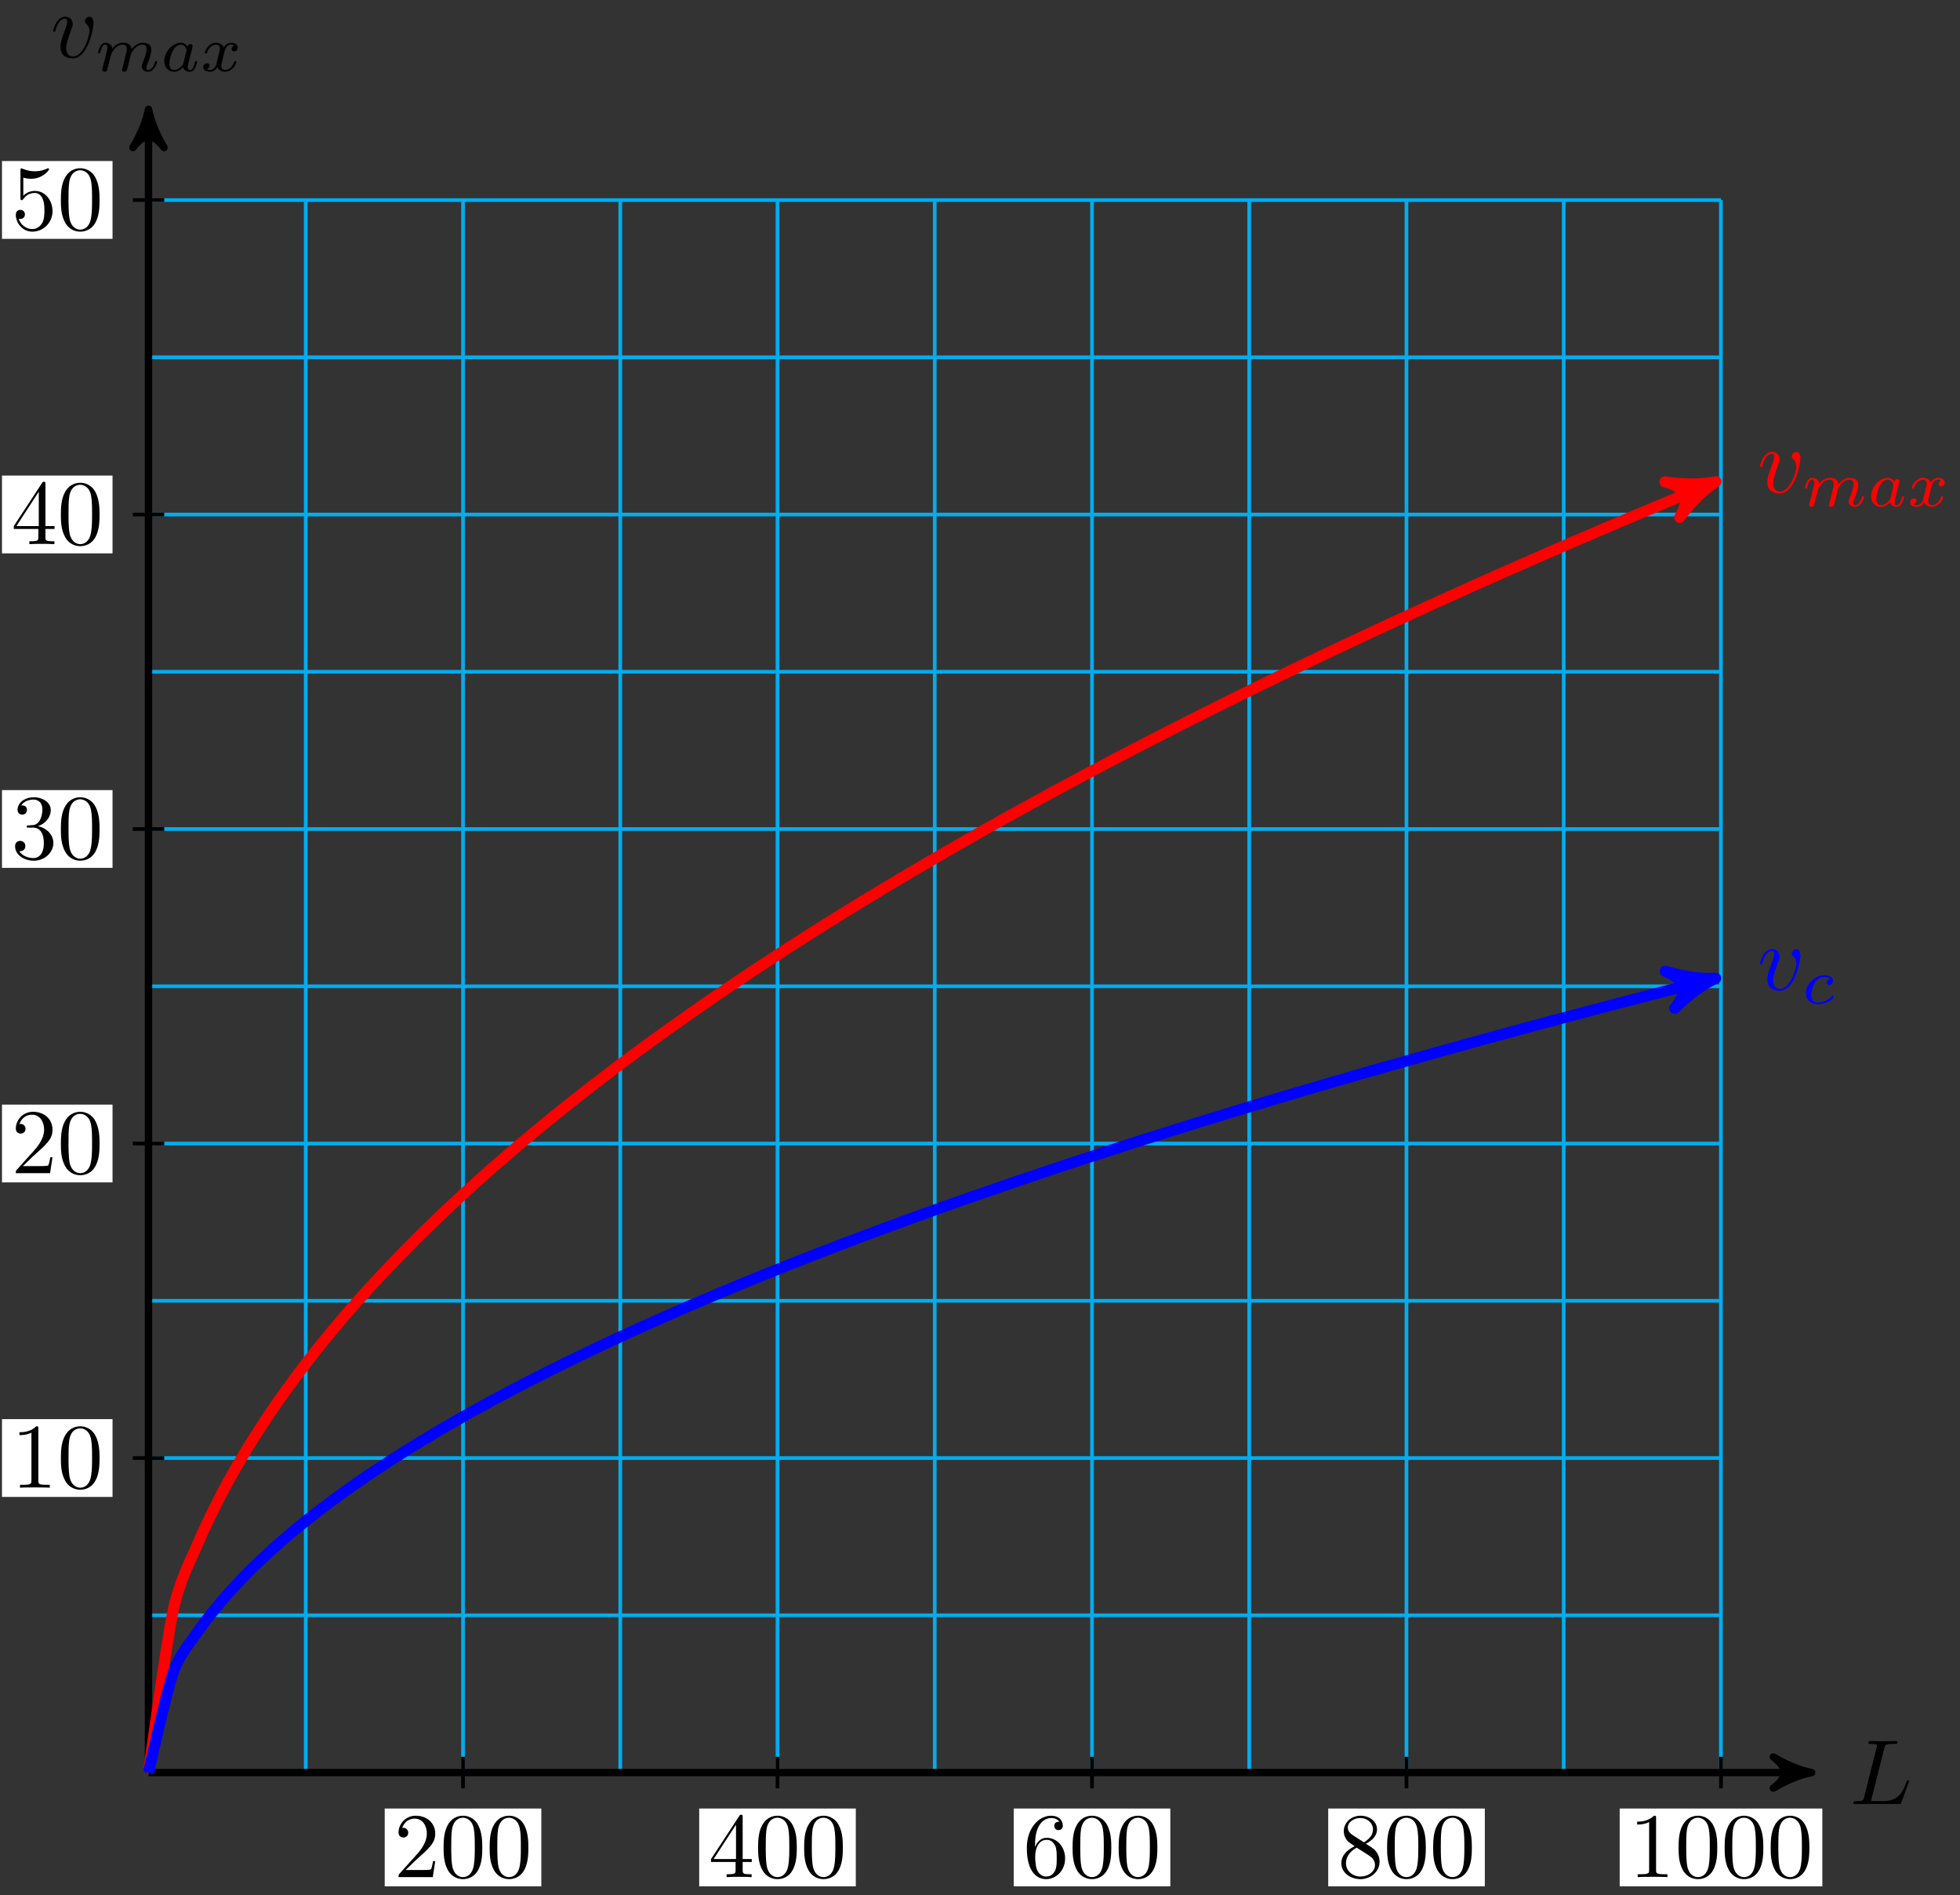 <?xml version="1.0" encoding="UTF-8"?>
<svg xmlns="http://www.w3.org/2000/svg" xmlns:xlink="http://www.w3.org/1999/xlink" width="212pt" height="205pt" viewBox="0 0 212 205" version="1.1">
<rect x="0" y="0" width="212" height="205" fill="#333333" stroke="none"/>
<defs>
<g>
<symbol overflow="visible" id="glyph0-0">
<path style="stroke:none;" d=""/>
</symbol>
<symbol overflow="visible" id="glyph0-1">
<path style="stroke:none;" d="M 3.734 -6.031 C 3.812 -6.391 3.844 -6.5 4.781 -6.5 C 5.078 -6.5 5.156 -6.5 5.156 -6.688 C 5.156 -6.812 5.047 -6.812 5 -6.812 C 4.672 -6.812 3.859 -6.781 3.531 -6.781 C 3.234 -6.781 2.5 -6.812 2.203 -6.812 C 2.141 -6.812 2.016 -6.812 2.016 -6.609 C 2.016 -6.5 2.109 -6.5 2.297 -6.5 C 2.312 -6.5 2.5 -6.5 2.672 -6.484 C 2.844 -6.453 2.938 -6.453 2.938 -6.312 C 2.938 -6.281 2.938 -6.25 2.906 -6.125 L 1.562 -0.781 C 1.469 -0.391 1.453 -0.312 0.656 -0.312 C 0.484 -0.312 0.391 -0.312 0.391 -0.109 C 0.391 0 0.484 0 0.656 0 L 5.281 0 C 5.516 0 5.516 0 5.578 -0.172 L 6.375 -2.328 C 6.406 -2.438 6.406 -2.453 6.406 -2.469 C 6.406 -2.5 6.375 -2.578 6.297 -2.578 C 6.203 -2.578 6.188 -2.516 6.125 -2.359 C 5.781 -1.453 5.344 -0.312 3.625 -0.312 L 2.688 -0.312 C 2.547 -0.312 2.516 -0.312 2.469 -0.312 C 2.359 -0.328 2.328 -0.344 2.328 -0.422 C 2.328 -0.453 2.328 -0.469 2.375 -0.641 Z M 3.734 -6.031 "/>
</symbol>
<symbol overflow="visible" id="glyph0-2">
<path style="stroke:none;" d="M 4.672 -3.703 C 4.672 -4.25 4.406 -4.406 4.234 -4.406 C 3.984 -4.406 3.734 -4.141 3.734 -3.922 C 3.734 -3.797 3.781 -3.734 3.891 -3.625 C 4.109 -3.422 4.234 -3.172 4.234 -2.812 C 4.234 -2.391 3.625 -0.109 2.469 -0.109 C 1.953 -0.109 1.719 -0.453 1.719 -0.984 C 1.719 -1.531 2 -2.266 2.297 -3.094 C 2.375 -3.266 2.422 -3.406 2.422 -3.594 C 2.422 -4.031 2.109 -4.406 1.609 -4.406 C 0.672 -4.406 0.297 -2.953 0.297 -2.875 C 0.297 -2.766 0.391 -2.766 0.406 -2.766 C 0.516 -2.766 0.516 -2.797 0.562 -2.953 C 0.859 -3.953 1.281 -4.188 1.578 -4.188 C 1.656 -4.188 1.828 -4.188 1.828 -3.875 C 1.828 -3.625 1.719 -3.344 1.656 -3.172 C 1.219 -2.016 1.094 -1.562 1.094 -1.125 C 1.094 -0.047 1.969 0.109 2.422 0.109 C 4.094 0.109 4.672 -3.188 4.672 -3.703 Z M 4.672 -3.703 "/>
</symbol>
<symbol overflow="visible" id="glyph1-0">
<path style="stroke:none;" d=""/>
</symbol>
<symbol overflow="visible" id="glyph1-1">
<path style="stroke:none;" d="M 3.031 -0.562 C 2.984 -0.422 2.922 -0.188 2.922 -0.156 C 2.922 0 3.047 0.062 3.156 0.062 C 3.297 0.062 3.406 -0.016 3.438 -0.078 C 3.469 -0.141 3.531 -0.375 3.562 -0.516 C 3.594 -0.641 3.672 -0.969 3.719 -1.141 C 3.75 -1.297 3.797 -1.453 3.828 -1.609 C 3.906 -1.906 3.906 -1.922 4.047 -2.141 C 4.266 -2.484 4.625 -2.875 5.156 -2.875 C 5.547 -2.875 5.578 -2.562 5.578 -2.391 C 5.578 -1.969 5.281 -1.203 5.156 -0.906 C 5.094 -0.703 5.062 -0.641 5.062 -0.531 C 5.062 -0.156 5.359 0.062 5.719 0.062 C 6.422 0.062 6.719 -0.891 6.719 -1 C 6.719 -1.094 6.641 -1.094 6.609 -1.094 C 6.516 -1.094 6.516 -1.047 6.484 -0.969 C 6.328 -0.406 6.016 -0.125 5.75 -0.125 C 5.594 -0.125 5.562 -0.219 5.562 -0.375 C 5.562 -0.531 5.609 -0.625 5.734 -0.938 C 5.812 -1.156 6.094 -1.891 6.094 -2.281 C 6.094 -2.391 6.094 -2.688 5.844 -2.891 C 5.719 -2.969 5.516 -3.078 5.188 -3.078 C 4.562 -3.078 4.188 -2.656 3.953 -2.375 C 3.906 -2.969 3.406 -3.078 3.047 -3.078 C 2.469 -3.078 2.078 -2.719 1.875 -2.438 C 1.828 -2.922 1.422 -3.078 1.125 -3.078 C 0.828 -3.078 0.672 -2.859 0.578 -2.703 C 0.422 -2.438 0.328 -2.047 0.328 -2 C 0.328 -1.922 0.422 -1.922 0.453 -1.922 C 0.547 -1.922 0.547 -1.938 0.594 -2.125 C 0.703 -2.531 0.844 -2.875 1.109 -2.875 C 1.297 -2.875 1.344 -2.719 1.344 -2.531 C 1.344 -2.406 1.281 -2.141 1.219 -1.953 C 1.172 -1.766 1.109 -1.484 1.078 -1.328 L 0.844 -0.438 C 0.828 -0.344 0.781 -0.172 0.781 -0.156 C 0.781 0 0.906 0.062 1.016 0.062 C 1.141 0.062 1.25 -0.016 1.297 -0.078 C 1.328 -0.141 1.375 -0.375 1.422 -0.516 C 1.453 -0.641 1.531 -0.969 1.562 -1.141 C 1.609 -1.297 1.656 -1.453 1.688 -1.609 C 1.766 -1.891 1.781 -1.953 1.984 -2.234 C 2.172 -2.516 2.5 -2.875 3.031 -2.875 C 3.422 -2.875 3.438 -2.516 3.438 -2.391 C 3.438 -2.219 3.422 -2.125 3.312 -1.734 Z M 3.031 -0.562 "/>
</symbol>
<symbol overflow="visible" id="glyph1-2">
<path style="stroke:none;" d="M 2.938 -2.656 C 2.797 -2.891 2.562 -3.078 2.219 -3.078 C 1.328 -3.078 0.422 -2.094 0.422 -1.094 C 0.422 -0.406 0.875 0.062 1.484 0.062 C 1.859 0.062 2.188 -0.141 2.469 -0.422 C 2.594 0 3 0.062 3.188 0.062 C 3.438 0.062 3.609 -0.078 3.734 -0.297 C 3.891 -0.578 3.984 -0.969 3.984 -1 C 3.984 -1.094 3.891 -1.094 3.875 -1.094 C 3.766 -1.094 3.766 -1.062 3.719 -0.875 C 3.625 -0.531 3.5 -0.125 3.203 -0.125 C 3.031 -0.125 2.969 -0.281 2.969 -0.469 C 2.969 -0.578 3.031 -0.844 3.078 -1.016 C 3.125 -1.203 3.203 -1.484 3.234 -1.641 L 3.375 -2.172 C 3.422 -2.359 3.5 -2.688 3.5 -2.719 C 3.5 -2.875 3.375 -2.938 3.266 -2.938 C 3.141 -2.938 2.984 -2.859 2.938 -2.656 Z M 2.5 -0.875 C 2.453 -0.672 2.297 -0.531 2.141 -0.406 C 2.078 -0.344 1.797 -0.125 1.5 -0.125 C 1.234 -0.125 0.984 -0.312 0.984 -0.797 C 0.984 -1.172 1.188 -1.938 1.359 -2.219 C 1.672 -2.781 2.031 -2.875 2.219 -2.875 C 2.703 -2.875 2.844 -2.344 2.844 -2.266 C 2.844 -2.25 2.828 -2.188 2.828 -2.172 Z M 2.5 -0.875 "/>
</symbol>
<symbol overflow="visible" id="glyph1-3">
<path style="stroke:none;" d="M 1.734 -0.734 C 1.672 -0.5 1.438 -0.125 1.078 -0.125 C 1.062 -0.125 0.844 -0.125 0.703 -0.219 C 0.984 -0.312 1.016 -0.562 1.016 -0.609 C 1.016 -0.766 0.891 -0.859 0.734 -0.859 C 0.531 -0.859 0.328 -0.703 0.328 -0.438 C 0.328 -0.094 0.719 0.062 1.062 0.062 C 1.391 0.062 1.672 -0.125 1.844 -0.422 C 2.016 -0.062 2.391 0.062 2.672 0.062 C 3.484 0.062 3.906 -0.797 3.906 -1 C 3.906 -1.094 3.812 -1.094 3.797 -1.094 C 3.688 -1.094 3.688 -1.047 3.656 -0.969 C 3.516 -0.484 3.094 -0.125 2.703 -0.125 C 2.422 -0.125 2.281 -0.312 2.281 -0.578 C 2.281 -0.766 2.453 -1.391 2.641 -2.172 C 2.781 -2.703 3.094 -2.875 3.328 -2.875 C 3.344 -2.875 3.547 -2.875 3.703 -2.781 C 3.484 -2.719 3.391 -2.516 3.391 -2.391 C 3.391 -2.25 3.516 -2.141 3.672 -2.141 C 3.828 -2.141 4.062 -2.266 4.062 -2.562 C 4.062 -2.953 3.609 -3.078 3.344 -3.078 C 2.984 -3.078 2.703 -2.844 2.562 -2.578 C 2.438 -2.859 2.109 -3.078 1.719 -3.078 C 0.938 -3.078 0.5 -2.219 0.5 -2 C 0.5 -1.922 0.594 -1.922 0.609 -1.922 C 0.703 -1.922 0.703 -1.938 0.75 -2.031 C 0.922 -2.578 1.359 -2.875 1.703 -2.875 C 1.938 -2.875 2.125 -2.75 2.125 -2.422 C 2.125 -2.281 2.031 -1.938 1.969 -1.688 Z M 1.734 -0.734 "/>
</symbol>
<symbol overflow="visible" id="glyph1-4">
<path style="stroke:none;" d="M 3.047 -2.672 C 2.797 -2.625 2.703 -2.438 2.703 -2.281 C 2.703 -2.094 2.844 -2.016 2.969 -2.016 C 3.125 -2.016 3.359 -2.125 3.359 -2.469 C 3.359 -2.938 2.828 -3.078 2.453 -3.078 C 1.406 -3.078 0.438 -2.109 0.438 -1.141 C 0.438 -0.547 0.844 0.062 1.719 0.062 C 2.906 0.062 3.453 -0.625 3.453 -0.719 C 3.453 -0.766 3.391 -0.844 3.328 -0.844 C 3.297 -0.844 3.281 -0.828 3.219 -0.766 C 2.672 -0.125 1.859 -0.125 1.734 -0.125 C 1.234 -0.125 1.016 -0.469 1.016 -0.906 C 1.016 -1.094 1.109 -1.859 1.469 -2.344 C 1.734 -2.688 2.094 -2.875 2.453 -2.875 C 2.547 -2.875 2.875 -2.859 3.047 -2.672 Z M 3.047 -2.672 "/>
</symbol>
<symbol overflow="visible" id="glyph2-0">
<path style="stroke:none;" d=""/>
</symbol>
<symbol overflow="visible" id="glyph2-1">
<path style="stroke:none;" d="M 1.266 -0.766 L 2.328 -1.797 C 3.875 -3.172 4.469 -3.703 4.469 -4.703 C 4.469 -5.844 3.578 -6.641 2.359 -6.641 C 1.234 -6.641 0.5 -5.719 0.5 -4.828 C 0.5 -4.281 1 -4.281 1.031 -4.281 C 1.203 -4.281 1.547 -4.391 1.547 -4.812 C 1.547 -5.062 1.359 -5.328 1.016 -5.328 C 0.938 -5.328 0.922 -5.328 0.891 -5.312 C 1.109 -5.969 1.656 -6.328 2.234 -6.328 C 3.141 -6.328 3.562 -5.516 3.562 -4.703 C 3.562 -3.906 3.078 -3.125 2.516 -2.5 L 0.609 -0.375 C 0.5 -0.266 0.5 -0.234 0.5 0 L 4.203 0 L 4.469 -1.734 L 4.234 -1.734 C 4.172 -1.438 4.109 -1 4 -0.844 C 3.938 -0.766 3.281 -0.766 3.062 -0.766 Z M 1.266 -0.766 "/>
</symbol>
<symbol overflow="visible" id="glyph2-2">
<path style="stroke:none;" d="M 4.578 -3.188 C 4.578 -3.984 4.531 -4.781 4.188 -5.516 C 3.734 -6.484 2.906 -6.641 2.5 -6.641 C 1.891 -6.641 1.172 -6.375 0.75 -5.453 C 0.438 -4.766 0.391 -3.984 0.391 -3.188 C 0.391 -2.438 0.422 -1.547 0.844 -0.781 C 1.266 0.016 2 0.219 2.484 0.219 C 3.016 0.219 3.781 0.016 4.219 -0.938 C 4.531 -1.625 4.578 -2.406 4.578 -3.188 Z M 2.484 0 C 2.094 0 1.5 -0.25 1.328 -1.203 C 1.219 -1.797 1.219 -2.719 1.219 -3.312 C 1.219 -3.953 1.219 -4.609 1.297 -5.141 C 1.484 -6.328 2.234 -6.422 2.484 -6.422 C 2.812 -6.422 3.469 -6.234 3.656 -5.25 C 3.766 -4.688 3.766 -3.938 3.766 -3.312 C 3.766 -2.562 3.766 -1.891 3.656 -1.25 C 3.5 -0.297 2.938 0 2.484 0 Z M 2.484 0 "/>
</symbol>
<symbol overflow="visible" id="glyph2-3">
<path style="stroke:none;" d="M 2.938 -1.641 L 2.938 -0.781 C 2.938 -0.422 2.906 -0.312 2.172 -0.312 L 1.969 -0.312 L 1.969 0 C 2.375 -0.031 2.891 -0.031 3.312 -0.031 C 3.734 -0.031 4.25 -0.031 4.672 0 L 4.672 -0.312 L 4.453 -0.312 C 3.719 -0.312 3.703 -0.422 3.703 -0.781 L 3.703 -1.641 L 4.688 -1.641 L 4.688 -1.953 L 3.703 -1.953 L 3.703 -6.484 C 3.703 -6.688 3.703 -6.75 3.531 -6.75 C 3.453 -6.75 3.422 -6.75 3.344 -6.625 L 0.281 -1.953 L 0.281 -1.641 Z M 2.984 -1.953 L 0.562 -1.953 L 2.984 -5.672 Z M 2.984 -1.953 "/>
</symbol>
<symbol overflow="visible" id="glyph2-4">
<path style="stroke:none;" d="M 1.312 -3.266 L 1.312 -3.516 C 1.312 -6.031 2.547 -6.391 3.062 -6.391 C 3.297 -6.391 3.719 -6.328 3.938 -5.984 C 3.781 -5.984 3.391 -5.984 3.391 -5.547 C 3.391 -5.234 3.625 -5.078 3.844 -5.078 C 4 -5.078 4.312 -5.172 4.312 -5.562 C 4.312 -6.156 3.875 -6.641 3.047 -6.641 C 1.766 -6.641 0.422 -5.359 0.422 -3.156 C 0.422 -0.484 1.578 0.219 2.5 0.219 C 3.609 0.219 4.562 -0.719 4.562 -2.031 C 4.562 -3.297 3.672 -4.25 2.562 -4.25 C 1.891 -4.25 1.516 -3.75 1.312 -3.266 Z M 2.5 -0.062 C 1.875 -0.062 1.578 -0.656 1.516 -0.812 C 1.328 -1.281 1.328 -2.078 1.328 -2.25 C 1.328 -3.031 1.656 -4.031 2.547 -4.031 C 2.719 -4.031 3.172 -4.031 3.484 -3.406 C 3.656 -3.047 3.656 -2.531 3.656 -2.047 C 3.656 -1.562 3.656 -1.062 3.484 -0.703 C 3.188 -0.109 2.734 -0.062 2.5 -0.062 Z M 2.5 -0.062 "/>
</symbol>
<symbol overflow="visible" id="glyph2-5">
<path style="stroke:none;" d="M 1.625 -4.562 C 1.172 -4.859 1.125 -5.188 1.125 -5.359 C 1.125 -5.969 1.781 -6.391 2.484 -6.391 C 3.203 -6.391 3.844 -5.875 3.844 -5.156 C 3.844 -4.578 3.453 -4.109 2.859 -3.766 Z M 3.078 -3.609 C 3.797 -3.984 4.281 -4.5 4.281 -5.156 C 4.281 -6.078 3.406 -6.641 2.5 -6.641 C 1.5 -6.641 0.688 -5.906 0.688 -4.969 C 0.688 -4.797 0.703 -4.344 1.125 -3.875 C 1.234 -3.766 1.609 -3.516 1.859 -3.344 C 1.281 -3.047 0.422 -2.5 0.422 -1.5 C 0.422 -0.453 1.438 0.219 2.484 0.219 C 3.609 0.219 4.562 -0.609 4.562 -1.672 C 4.562 -2.031 4.453 -2.484 4.062 -2.906 C 3.875 -3.109 3.719 -3.203 3.078 -3.609 Z M 2.078 -3.188 L 3.312 -2.406 C 3.594 -2.219 4.062 -1.922 4.062 -1.312 C 4.062 -0.578 3.312 -0.062 2.5 -0.062 C 1.641 -0.062 0.922 -0.672 0.922 -1.5 C 0.922 -2.078 1.234 -2.719 2.078 -3.188 Z M 2.078 -3.188 "/>
</symbol>
<symbol overflow="visible" id="glyph2-6">
<path style="stroke:none;" d="M 2.938 -6.375 C 2.938 -6.625 2.938 -6.641 2.703 -6.641 C 2.078 -6 1.203 -6 0.891 -6 L 0.891 -5.688 C 1.094 -5.688 1.672 -5.688 2.188 -5.953 L 2.188 -0.781 C 2.188 -0.422 2.156 -0.312 1.266 -0.312 L 0.953 -0.312 L 0.953 0 C 1.297 -0.031 2.156 -0.031 2.562 -0.031 C 2.953 -0.031 3.828 -0.031 4.172 0 L 4.172 -0.312 L 3.859 -0.312 C 2.953 -0.312 2.938 -0.422 2.938 -0.781 Z M 2.938 -6.375 "/>
</symbol>
<symbol overflow="visible" id="glyph2-7">
<path style="stroke:none;" d="M 2.891 -3.516 C 3.703 -3.781 4.281 -4.469 4.281 -5.266 C 4.281 -6.078 3.406 -6.641 2.453 -6.641 C 1.453 -6.641 0.688 -6.047 0.688 -5.281 C 0.688 -4.953 0.906 -4.766 1.203 -4.766 C 1.5 -4.766 1.703 -4.984 1.703 -5.281 C 1.703 -5.766 1.234 -5.766 1.094 -5.766 C 1.391 -6.266 2.047 -6.391 2.406 -6.391 C 2.828 -6.391 3.375 -6.172 3.375 -5.281 C 3.375 -5.156 3.344 -4.578 3.094 -4.141 C 2.797 -3.656 2.453 -3.625 2.203 -3.625 C 2.125 -3.609 1.891 -3.594 1.812 -3.594 C 1.734 -3.578 1.672 -3.562 1.672 -3.469 C 1.672 -3.359 1.734 -3.359 1.906 -3.359 L 2.344 -3.359 C 3.156 -3.359 3.531 -2.688 3.531 -1.703 C 3.531 -0.344 2.844 -0.062 2.406 -0.062 C 1.969 -0.062 1.219 -0.234 0.875 -0.812 C 1.219 -0.766 1.531 -0.984 1.531 -1.359 C 1.531 -1.719 1.266 -1.922 0.984 -1.922 C 0.734 -1.922 0.422 -1.781 0.422 -1.344 C 0.422 -0.438 1.344 0.219 2.438 0.219 C 3.656 0.219 4.562 -0.688 4.562 -1.703 C 4.562 -2.516 3.922 -3.297 2.891 -3.516 Z M 2.891 -3.516 "/>
</symbol>
<symbol overflow="visible" id="glyph2-8">
<path style="stroke:none;" d="M 4.469 -2 C 4.469 -3.188 3.656 -4.188 2.578 -4.188 C 2.109 -4.188 1.672 -4.031 1.312 -3.672 L 1.312 -5.625 C 1.516 -5.562 1.844 -5.5 2.156 -5.5 C 3.391 -5.5 4.094 -6.406 4.094 -6.531 C 4.094 -6.594 4.062 -6.641 3.984 -6.641 C 3.984 -6.641 3.953 -6.641 3.906 -6.609 C 3.703 -6.516 3.219 -6.312 2.547 -6.312 C 2.156 -6.312 1.688 -6.391 1.219 -6.594 C 1.141 -6.625 1.125 -6.625 1.109 -6.625 C 1 -6.625 1 -6.547 1 -6.391 L 1 -3.438 C 1 -3.266 1 -3.188 1.141 -3.188 C 1.219 -3.188 1.234 -3.203 1.281 -3.266 C 1.391 -3.422 1.75 -3.969 2.562 -3.969 C 3.078 -3.969 3.328 -3.516 3.406 -3.328 C 3.562 -2.953 3.594 -2.578 3.594 -2.078 C 3.594 -1.719 3.594 -1.125 3.344 -0.703 C 3.109 -0.312 2.734 -0.062 2.281 -0.062 C 1.562 -0.062 0.984 -0.594 0.812 -1.172 C 0.844 -1.172 0.875 -1.156 0.984 -1.156 C 1.312 -1.156 1.484 -1.406 1.484 -1.641 C 1.484 -1.891 1.312 -2.141 0.984 -2.141 C 0.844 -2.141 0.5 -2.062 0.5 -1.609 C 0.5 -0.75 1.188 0.219 2.297 0.219 C 3.453 0.219 4.469 -0.734 4.469 -2 Z M 4.469 -2 "/>
</symbol>
</g>
</defs>
<g id="surface1">
<path style="fill:none;stroke-width:0.399;stroke-linecap:butt;stroke-linejoin:miter;stroke:rgb(0%,67.839%,93.729%);stroke-opacity:1;stroke-miterlimit:10;" d="M -0.001 -0.002 L 170.084 -0.002 M -0.001 17.009 L 170.084 17.009 M -0.001 34.016 L 170.084 34.016 M -0.001 51.023 L 170.084 51.023 M -0.001 68.034 L 170.084 68.034 M -0.001 85.041 L 170.084 85.041 M -0.001 102.048 L 170.084 102.048 M -0.001 119.059 L 170.084 119.059 M -0.001 136.066 L 170.084 136.066 M -0.001 153.073 L 170.084 153.073 M -0.001 170.076 L 170.084 170.076 M -0.001 -0.002 L -0.001 170.083 M 17.007 -0.002 L 17.007 170.083 M 34.018 -0.002 L 34.018 170.083 M 51.025 -0.002 L 51.025 170.083 M 68.033 -0.002 L 68.033 170.083 M 85.04 -0.002 L 85.04 170.083 M 102.051 -0.002 L 102.051 170.083 M 119.058 -0.002 L 119.058 170.083 M 136.066 -0.002 L 136.066 170.083 M 153.073 -0.002 L 153.073 170.083 M 170.076 -0.002 L 170.076 170.083 " transform="matrix(1,0,0,-1,16.063,191.717)"/>
<path style="fill:none;stroke-width:0.797;stroke-linecap:butt;stroke-linejoin:miter;stroke:rgb(0%,0%,0%);stroke-opacity:1;stroke-miterlimit:10;" d="M -0.001 -0.002 L 178.853 -0.002 " transform="matrix(1,0,0,-1,16.063,191.717)"/>
<path style="fill-rule:nonzero;fill:rgb(0%,0%,0%);fill-opacity:1;stroke-width:0.797;stroke-linecap:butt;stroke-linejoin:round;stroke:rgb(0%,0%,0%);stroke-opacity:1;stroke-miterlimit:10;" d="M 1.036 -0.002 C -0.257 0.26 -1.554 0.775 -3.109 1.686 C -1.554 0.518 -1.554 -0.517 -3.109 -1.685 C -1.554 -0.775 -0.257 -0.26 1.036 -0.002 Z M 1.036 -0.002 " transform="matrix(1,0,0,-1,194.921,191.717)"/>
<g style="fill:rgb(0%,0%,0%);fill-opacity:1;">
  <use xlink:href="#glyph0-1" x="200.076" y="195.121"/>
</g>
<path style="fill:none;stroke-width:0.797;stroke-linecap:butt;stroke-linejoin:miter;stroke:rgb(0%,0%,0%);stroke-opacity:1;stroke-miterlimit:10;" d="M -0.001 -0.002 L -0.001 178.853 " transform="matrix(1,0,0,-1,16.063,191.717)"/>
<path style="fill-rule:nonzero;fill:rgb(0%,0%,0%);fill-opacity:1;stroke-width:0.797;stroke-linecap:butt;stroke-linejoin:round;stroke:rgb(0%,0%,0%);stroke-opacity:1;stroke-miterlimit:10;" d="M 1.035 0.001 C -0.258 0.258 -1.555 0.778 -3.11 1.684 C -1.555 0.516 -1.555 -0.519 -3.11 -1.683 C -1.555 -0.777 -0.258 -0.257 1.035 0.001 Z M 1.035 0.001 " transform="matrix(0,-1,-1,0,16.063,12.855)"/>
<g style="fill:rgb(0%,0%,0%);fill-opacity:1;">
  <use xlink:href="#glyph0-2" x="5.445" y="6.207"/>
</g>
<g style="fill:rgb(0%,0%,0%);fill-opacity:1;">
  <use xlink:href="#glyph1-1" x="10.274" y="7.701"/>
  <use xlink:href="#glyph1-2" x="17.339" y="7.701"/>
  <use xlink:href="#glyph1-3" x="21.655" y="7.701"/>
</g>
<path style="fill:none;stroke-width:0.399;stroke-linecap:butt;stroke-linejoin:miter;stroke:rgb(0%,0%,0%);stroke-opacity:1;stroke-miterlimit:10;" d="M 34.018 1.701 L 34.018 -1.701 " transform="matrix(1,0,0,-1,16.063,191.717)"/>
<path style=" stroke:none;fill-rule:nonzero;fill:rgb(100%,100%,100%);fill-opacity:1;" d="M 41.613 204.023 L 58.551 204.023 L 58.551 195.609 L 41.613 195.609 Z M 41.613 204.023 "/>
<g style="fill:rgb(0%,0%,0%);fill-opacity:1;">
  <use xlink:href="#glyph2-1" x="42.608" y="203.027"/>
  <use xlink:href="#glyph2-2" x="47.589" y="203.027"/>
  <use xlink:href="#glyph2-2" x="52.571" y="203.027"/>
</g>
<path style="fill:none;stroke-width:0.399;stroke-linecap:butt;stroke-linejoin:miter;stroke:rgb(0%,0%,0%);stroke-opacity:1;stroke-miterlimit:10;" d="M 68.033 1.701 L 68.033 -1.701 " transform="matrix(1,0,0,-1,16.063,191.717)"/>
<path style=" stroke:none;fill-rule:nonzero;fill:rgb(100%,100%,100%);fill-opacity:1;" d="M 75.629 204.023 L 92.566 204.023 L 92.566 195.609 L 75.629 195.609 Z M 75.629 204.023 "/>
<g style="fill:rgb(0%,0%,0%);fill-opacity:1;">
  <use xlink:href="#glyph2-3" x="76.626" y="203.027"/>
  <use xlink:href="#glyph2-2" x="81.607" y="203.027"/>
  <use xlink:href="#glyph2-2" x="86.589" y="203.027"/>
</g>
<path style="fill:none;stroke-width:0.399;stroke-linecap:butt;stroke-linejoin:miter;stroke:rgb(0%,0%,0%);stroke-opacity:1;stroke-miterlimit:10;" d="M 102.051 1.701 L 102.051 -1.701 " transform="matrix(1,0,0,-1,16.063,191.717)"/>
<path style=" stroke:none;fill-rule:nonzero;fill:rgb(100%,100%,100%);fill-opacity:1;" d="M 109.648 204.023 L 126.586 204.023 L 126.586 195.609 L 109.648 195.609 Z M 109.648 204.023 "/>
<g style="fill:rgb(0%,0%,0%);fill-opacity:1;">
  <use xlink:href="#glyph2-4" x="110.643" y="203.027"/>
  <use xlink:href="#glyph2-2" x="115.624" y="203.027"/>
  <use xlink:href="#glyph2-2" x="120.606" y="203.027"/>
</g>
<path style="fill:none;stroke-width:0.399;stroke-linecap:butt;stroke-linejoin:miter;stroke:rgb(0%,0%,0%);stroke-opacity:1;stroke-miterlimit:10;" d="M 136.066 1.701 L 136.066 -1.701 " transform="matrix(1,0,0,-1,16.063,191.717)"/>
<path style=" stroke:none;fill-rule:nonzero;fill:rgb(100%,100%,100%);fill-opacity:1;" d="M 143.664 204.023 L 160.602 204.023 L 160.602 195.609 L 143.664 195.609 Z M 143.664 204.023 "/>
<g style="fill:rgb(0%,0%,0%);fill-opacity:1;">
  <use xlink:href="#glyph2-5" x="144.661" y="203.027"/>
  <use xlink:href="#glyph2-2" x="149.642" y="203.027"/>
  <use xlink:href="#glyph2-2" x="154.624" y="203.027"/>
</g>
<path style="fill:none;stroke-width:0.399;stroke-linecap:butt;stroke-linejoin:miter;stroke:rgb(0%,0%,0%);stroke-opacity:1;stroke-miterlimit:10;" d="M 170.084 1.701 L 170.084 -1.701 " transform="matrix(1,0,0,-1,16.063,191.717)"/>
<path style=" stroke:none;fill-rule:nonzero;fill:rgb(100%,100%,100%);fill-opacity:1;" d="M 175.191 204.023 L 197.109 204.023 L 197.109 195.609 L 175.191 195.609 Z M 175.191 204.023 "/>
<g style="fill:rgb(0%,0%,0%);fill-opacity:1;">
  <use xlink:href="#glyph2-6" x="176.188" y="203.027"/>
  <use xlink:href="#glyph2-2" x="181.169" y="203.027"/>
  <use xlink:href="#glyph2-2" x="186.151" y="203.027"/>
  <use xlink:href="#glyph2-2" x="191.132" y="203.027"/>
</g>
<path style="fill:none;stroke-width:0.399;stroke-linecap:butt;stroke-linejoin:miter;stroke:rgb(0%,0%,0%);stroke-opacity:1;stroke-miterlimit:10;" d="M 1.703 34.016 L -1.7 34.016 " transform="matrix(1,0,0,-1,16.063,191.717)"/>
<path style=" stroke:none;fill-rule:nonzero;fill:rgb(100%,100%,100%);fill-opacity:1;" d="M 0.215 161.906 L 12.172 161.906 L 12.172 153.492 L 0.215 153.492 Z M 0.215 161.906 "/>
<g style="fill:rgb(0%,0%,0%);fill-opacity:1;">
  <use xlink:href="#glyph2-6" x="1.211" y="160.909"/>
  <use xlink:href="#glyph2-2" x="6.192" y="160.909"/>
</g>
<path style="fill:none;stroke-width:0.399;stroke-linecap:butt;stroke-linejoin:miter;stroke:rgb(0%,0%,0%);stroke-opacity:1;stroke-miterlimit:10;" d="M 1.703 68.034 L -1.7 68.034 " transform="matrix(1,0,0,-1,16.063,191.717)"/>
<path style=" stroke:none;fill-rule:nonzero;fill:rgb(100%,100%,100%);fill-opacity:1;" d="M 0.215 127.887 L 12.172 127.887 L 12.172 119.473 L 0.215 119.473 Z M 0.215 127.887 "/>
<g style="fill:rgb(0%,0%,0%);fill-opacity:1;">
  <use xlink:href="#glyph2-1" x="1.211" y="126.891"/>
  <use xlink:href="#glyph2-2" x="6.192" y="126.891"/>
</g>
<path style="fill:none;stroke-width:0.399;stroke-linecap:butt;stroke-linejoin:miter;stroke:rgb(0%,0%,0%);stroke-opacity:1;stroke-miterlimit:10;" d="M 1.703 102.048 L -1.7 102.048 " transform="matrix(1,0,0,-1,16.063,191.717)"/>
<path style=" stroke:none;fill-rule:nonzero;fill:rgb(100%,100%,100%);fill-opacity:1;" d="M 0.215 93.867 L 12.172 93.867 L 12.172 85.457 L 0.215 85.457 Z M 0.215 93.867 "/>
<g style="fill:rgb(0%,0%,0%);fill-opacity:1;">
  <use xlink:href="#glyph2-7" x="1.211" y="92.873"/>
  <use xlink:href="#glyph2-2" x="6.192" y="92.873"/>
</g>
<path style="fill:none;stroke-width:0.399;stroke-linecap:butt;stroke-linejoin:miter;stroke:rgb(0%,0%,0%);stroke-opacity:1;stroke-miterlimit:10;" d="M 1.703 136.066 L -1.7 136.066 " transform="matrix(1,0,0,-1,16.063,191.717)"/>
<path style=" stroke:none;fill-rule:nonzero;fill:rgb(100%,100%,100%);fill-opacity:1;" d="M 0.215 59.852 L 12.172 59.852 L 12.172 51.438 L 0.215 51.438 Z M 0.215 59.852 "/>
<g style="fill:rgb(0%,0%,0%);fill-opacity:1;">
  <use xlink:href="#glyph2-3" x="1.211" y="58.854"/>
  <use xlink:href="#glyph2-2" x="6.192" y="58.854"/>
</g>
<path style="fill:none;stroke-width:0.399;stroke-linecap:butt;stroke-linejoin:miter;stroke:rgb(0%,0%,0%);stroke-opacity:1;stroke-miterlimit:10;" d="M 1.703 170.083 L -1.7 170.083 " transform="matrix(1,0,0,-1,16.063,191.717)"/>
<path style=" stroke:none;fill-rule:nonzero;fill:rgb(100%,100%,100%);fill-opacity:1;" d="M 0.215 25.832 L 12.172 25.832 L 12.172 17.418 L 0.215 17.418 Z M 0.215 25.832 "/>
<g style="fill:rgb(0%,0%,0%);fill-opacity:1;">
  <use xlink:href="#glyph2-8" x="1.211" y="24.837"/>
  <use xlink:href="#glyph2-2" x="6.192" y="24.837"/>
</g>
<path style="fill:none;stroke-width:1.196;stroke-linecap:butt;stroke-linejoin:miter;stroke:rgb(100%,0%,0%);stroke-opacity:1;stroke-miterlimit:10;" d="M -0.001 -0.002 C -0.001 -0.002 1.921 14.048 2.656 17.482 C 3.394 20.911 4.577 22.946 5.316 24.72 C 6.054 26.497 7.234 28.856 7.972 30.278 C 8.71 31.696 9.894 33.739 10.632 34.961 C 11.366 36.184 12.55 37.996 13.288 39.086 C 14.026 40.176 15.206 41.824 15.944 42.816 C 16.683 43.812 17.866 45.328 18.604 46.246 C 19.339 47.168 20.522 48.582 21.261 49.441 C 21.999 50.3 23.178 51.632 23.917 52.441 C 24.655 53.249 25.839 54.507 26.577 55.277 C 27.311 56.046 28.495 57.241 29.233 57.976 C 29.971 58.706 31.155 59.851 31.889 60.554 C 32.627 61.253 33.811 62.351 34.549 63.026 C 35.284 63.698 36.467 64.757 37.205 65.405 C 37.944 66.053 39.127 67.073 39.862 67.702 C 40.6 68.327 41.783 69.315 42.522 69.92 C 43.26 70.526 44.44 71.483 45.178 72.073 C 45.916 72.663 47.1 73.588 47.834 74.162 C 48.572 74.733 49.756 75.639 50.494 76.194 C 51.232 76.752 52.412 77.631 53.15 78.174 C 53.888 78.717 55.072 79.572 55.81 80.104 C 56.545 80.635 57.728 81.471 58.466 81.986 C 59.205 82.506 60.384 83.326 61.123 83.83 C 61.861 84.338 63.044 85.138 63.783 85.635 C 64.517 86.131 65.701 86.916 66.439 87.4 C 67.177 87.884 68.357 88.654 69.095 89.13 C 69.833 89.607 71.017 90.361 71.755 90.83 C 72.489 91.294 73.673 92.037 74.411 92.497 C 75.15 92.954 76.333 93.681 77.067 94.134 C 77.806 94.583 78.989 95.298 79.728 95.743 C 80.462 96.185 81.645 96.888 82.384 97.325 C 83.122 97.759 84.306 98.454 85.04 98.88 C 85.778 99.31 86.962 99.993 87.7 100.415 C 88.438 100.837 89.618 101.509 90.356 101.927 C 91.094 102.341 92.278 103.005 93.012 103.415 C 93.751 103.825 94.934 104.477 95.672 104.88 C 96.411 105.286 97.59 105.926 98.329 106.329 C 99.067 106.727 100.25 107.36 100.985 107.755 C 101.723 108.149 102.907 108.774 103.645 109.165 C 104.383 109.551 105.563 110.172 106.301 110.555 C 107.039 110.938 108.223 111.547 108.961 111.926 C 109.695 112.305 110.879 112.911 111.617 113.285 C 112.355 113.657 113.535 114.254 114.273 114.625 C 115.012 114.996 116.195 115.586 116.933 115.949 C 117.668 116.317 118.851 116.899 119.59 117.262 C 120.328 117.621 121.508 118.199 122.246 118.555 C 122.984 118.914 124.168 119.484 124.906 119.836 C 125.64 120.191 126.824 120.754 127.562 121.105 C 128.3 121.457 129.484 122.016 130.218 122.359 C 130.956 122.707 132.14 123.258 132.878 123.601 C 133.613 123.945 134.796 124.492 135.534 124.832 C 136.273 125.172 137.456 125.715 138.191 126.05 C 138.929 126.386 140.112 126.925 140.851 127.257 C 141.589 127.589 142.769 128.121 143.507 128.453 C 144.245 128.781 145.429 129.308 146.163 129.636 C 146.901 129.964 148.085 130.484 148.823 130.808 C 149.561 131.132 150.741 131.652 151.479 131.972 C 152.218 132.292 153.401 132.804 154.135 133.124 C 154.874 133.441 156.057 133.952 156.796 134.265 C 157.534 134.581 158.713 135.085 159.452 135.402 C 160.19 135.714 161.374 136.214 162.112 136.523 C 162.846 136.835 164.03 137.331 164.768 137.64 C 165.506 137.944 166.686 138.437 167.424 138.745 C 168.162 139.05 170.084 139.843 168.35 139.128 " transform="matrix(1,0,0,-1,16.063,191.717)"/>
<path style="fill-rule:nonzero;fill:rgb(100%,0%,0%);fill-opacity:1;stroke-width:1.196;stroke-linecap:butt;stroke-linejoin:round;stroke:rgb(100%,0%,0%);stroke-opacity:1;stroke-miterlimit:10;" d="M 1.275 -0 C -0.318 0.318 -1.915 0.955 -3.824 2.072 C -1.914 0.638 -1.912 -0.639 -3.826 -2.072 C -1.912 -0.956 -0.319 -0.32 1.275 -0 Z M 1.275 -0 " transform="matrix(0.924,-0.381,-0.381,-0.924,184.419,52.583)"/>
<g style="fill:rgb(100%,0%,0%);fill-opacity:1;">
  <use xlink:href="#glyph0-2" x="190.069" y="53.267"/>
</g>
<g style="fill:rgb(100%,0%,0%);fill-opacity:1;">
  <use xlink:href="#glyph1-1" x="194.898" y="54.761"/>
  <use xlink:href="#glyph1-2" x="201.963" y="54.761"/>
  <use xlink:href="#glyph1-3" x="206.28" y="54.761"/>
</g>
<path style="fill:none;stroke-width:1.196;stroke-linecap:butt;stroke-linejoin:miter;stroke:rgb(0%,0%,100%);stroke-opacity:1;stroke-miterlimit:10;" d="M -0.001 -0.002 C -0.001 -0.002 1.921 8.646 2.656 10.755 C 3.394 12.869 4.577 14.119 5.316 15.212 C 6.054 16.306 7.234 17.755 7.972 18.63 C 8.71 19.505 9.894 20.763 10.632 21.513 C 11.366 22.267 12.55 23.384 13.288 24.052 C 14.026 24.724 15.206 25.739 15.944 26.348 C 16.683 26.962 17.866 27.895 18.604 28.462 C 19.339 29.024 20.522 29.895 21.261 30.426 C 21.999 30.954 23.178 31.774 23.917 32.27 C 24.655 32.77 25.839 33.543 26.577 34.016 C 27.311 34.489 28.495 35.227 29.233 35.676 C 29.971 36.125 31.155 36.832 31.889 37.262 C 32.627 37.696 33.811 38.371 34.549 38.785 C 35.284 39.199 36.467 39.848 37.205 40.25 C 37.944 40.648 39.127 41.277 39.862 41.66 C 40.6 42.047 41.783 42.656 42.522 43.027 C 43.26 43.402 44.44 43.992 45.178 44.351 C 45.916 44.715 47.1 45.285 47.834 45.637 C 48.572 45.988 49.756 46.547 50.494 46.89 C 51.232 47.23 52.412 47.773 53.15 48.105 C 53.888 48.441 55.072 48.968 55.81 49.293 C 56.545 49.621 57.728 50.136 58.466 50.453 C 59.205 50.773 60.384 51.277 61.123 51.589 C 61.861 51.898 63.044 52.394 63.783 52.699 C 64.517 53.003 65.701 53.488 66.439 53.785 C 67.177 54.085 68.357 54.558 69.095 54.851 C 69.833 55.144 71.017 55.609 71.755 55.894 C 72.489 56.183 73.673 56.64 74.411 56.921 C 75.15 57.202 76.333 57.652 77.067 57.929 C 77.806 58.206 78.989 58.648 79.728 58.917 C 80.462 59.191 81.645 59.624 82.384 59.894 C 83.122 60.159 84.306 60.585 85.04 60.851 C 85.778 61.112 86.962 61.534 87.7 61.796 C 88.438 62.054 89.618 62.468 90.356 62.722 C 91.094 62.979 92.278 63.386 93.012 63.64 C 93.751 63.89 94.934 64.292 95.672 64.542 C 96.411 64.792 97.59 65.186 98.329 65.432 C 99.067 65.678 100.25 66.069 100.985 66.311 C 101.723 66.553 102.907 66.94 103.645 67.178 C 104.383 67.417 105.563 67.796 106.301 68.034 C 107.039 68.268 108.223 68.647 108.961 68.878 C 109.695 69.112 110.879 69.483 111.617 69.713 C 112.355 69.944 113.535 70.311 114.273 70.538 C 115.012 70.764 116.195 71.127 116.933 71.354 C 117.668 71.581 118.851 71.936 119.59 72.159 C 120.328 72.381 121.508 72.737 122.246 72.959 C 122.984 73.178 124.168 73.53 124.906 73.744 C 125.64 73.963 126.824 74.311 127.562 74.526 C 128.3 74.741 129.484 75.084 130.218 75.299 C 130.956 75.51 132.14 75.854 132.878 76.065 C 133.613 76.276 134.796 76.612 135.534 76.819 C 136.273 77.029 137.456 77.362 138.191 77.569 C 138.929 77.776 140.112 78.108 140.851 78.311 C 141.589 78.518 142.769 78.846 143.507 79.049 C 144.245 79.252 145.429 79.576 146.163 79.775 C 146.901 79.979 148.085 80.299 148.823 80.498 C 149.561 80.697 150.741 81.014 151.479 81.213 C 152.218 81.412 153.401 81.728 154.135 81.924 C 154.874 82.119 156.057 82.432 156.796 82.627 C 157.534 82.818 158.713 83.131 159.452 83.322 C 160.19 83.517 161.374 83.822 162.112 84.014 C 162.846 84.205 164.03 84.51 164.768 84.701 C 165.506 84.888 166.686 85.193 167.424 85.381 C 168.162 85.568 170.084 86.056 168.268 85.595 " transform="matrix(1,0,0,-1,16.063,191.717)"/>
<path style="fill-rule:nonzero;fill:rgb(0%,0%,100%);fill-opacity:1;stroke-width:1.196;stroke-linecap:butt;stroke-linejoin:round;stroke:rgb(0%,0%,100%);stroke-opacity:1;stroke-miterlimit:10;" d="M 1.274 -0.001 C -0.318 0.318 -1.913 0.957 -3.826 2.071 C -1.913 0.638 -1.914 -0.639 -3.826 -2.072 C -1.915 -0.957 -0.318 -0.318 1.274 -0.001 Z M 1.274 -0.001 " transform="matrix(0.969,-0.246,-0.246,-0.969,184.335,106.117)"/>
<g style="fill:rgb(0%,0%,100%);fill-opacity:1;">
  <use xlink:href="#glyph0-2" x="190.069" y="107.055"/>
</g>
<g style="fill:rgb(0%,0%,100%);fill-opacity:1;">
  <use xlink:href="#glyph1-4" x="194.898" y="108.549"/>
</g>
</g>
</svg>
